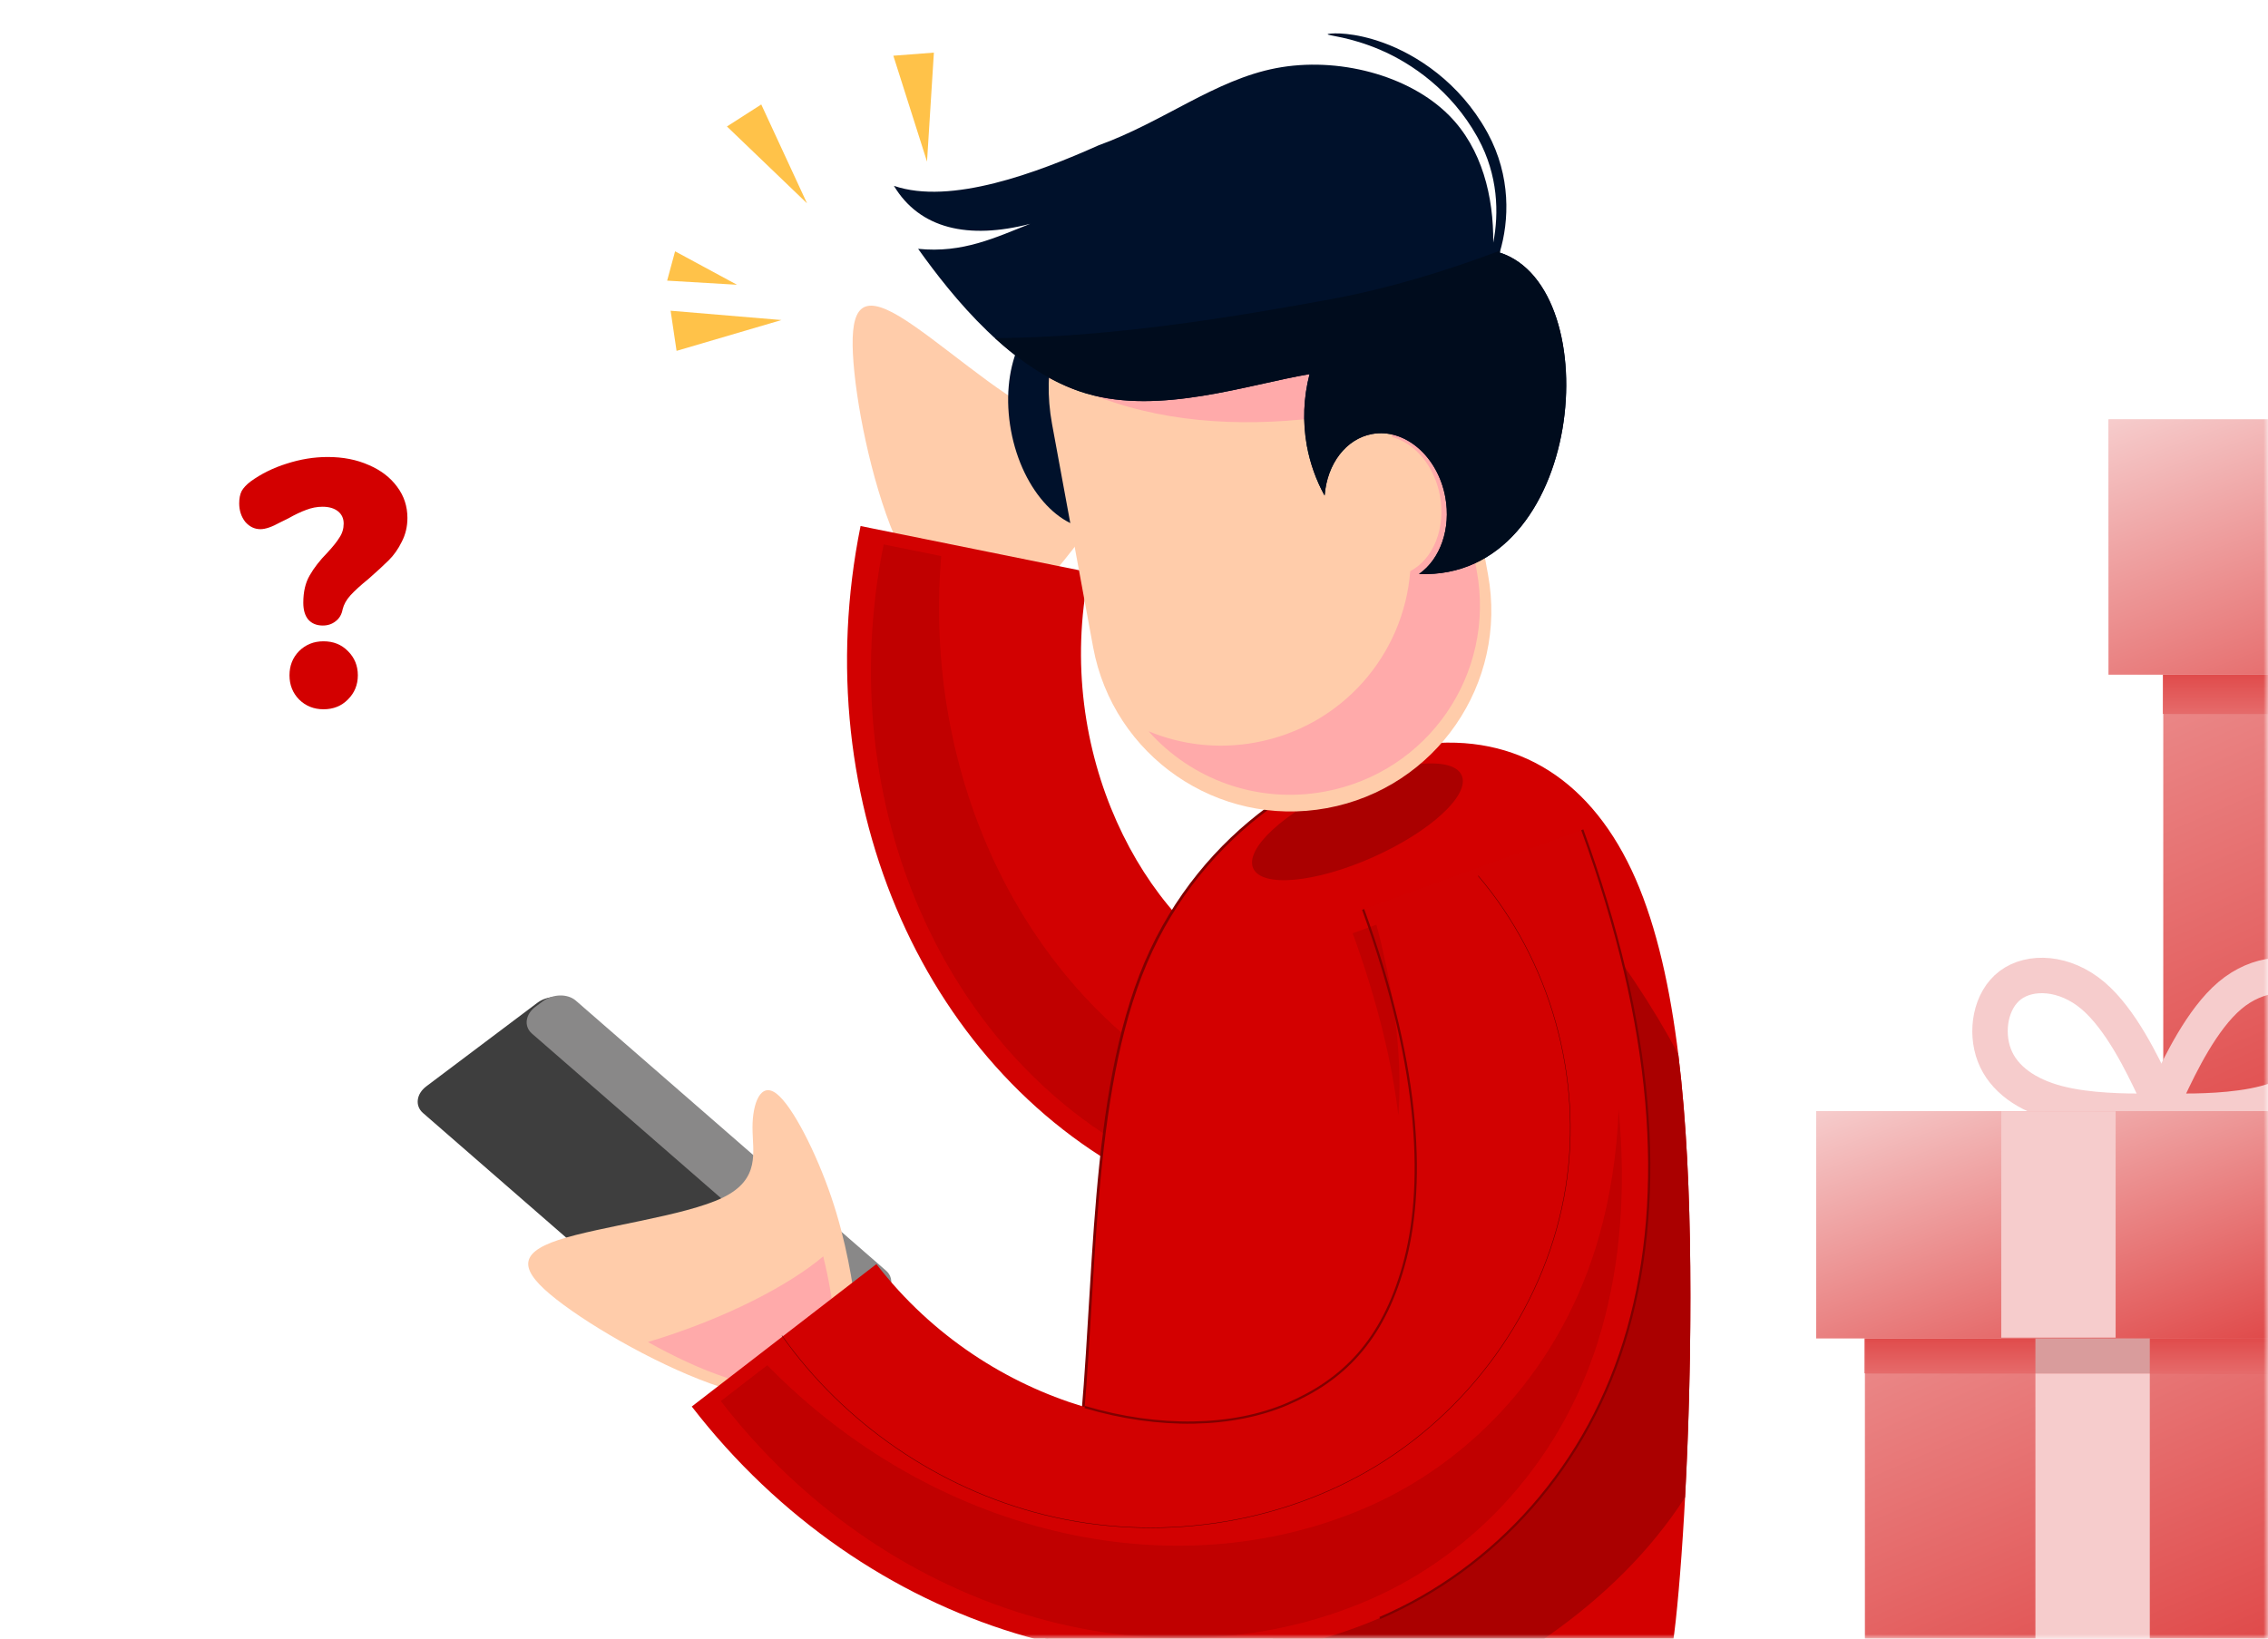 <svg width="256" height="185" viewBox="0 0 256 185" fill="none" xmlns="http://www.w3.org/2000/svg">
<mask id="mask0_22713_3613" style="mask-type:alpha" maskUnits="userSpaceOnUse" x="0" y="0" width="256" height="185">
<rect width="256" height="185" transform="matrix(-1 0 0 1 256 0)" fill="#D9D9D9"/>
</mask>
<g mask="url(#mask0_22713_3613)">
<path d="M117.041 66.841C119.575 64.001 122.676 60.333 125.337 55.776C127.998 51.219 130.219 45.771 130.094 43.503C129.97 41.235 127.499 42.145 125.42 43.953C123.342 45.761 121.655 48.467 117.266 46.599C112.876 44.73 105.686 38.197 101.483 35.695C97.28 33.192 96.012 34.674 96.272 39.933C96.531 45.192 98.317 54.221 100.956 60.479C103.595 66.737 107.085 70.22 109.814 70.956C112.542 71.692 114.508 69.681 117.041 66.841L117.041 66.841Z" fill="#FFCCAA"/>
<path d="M175.943 115.995C164.512 136.527 187.481 126.699 172.904 133.547C158.326 140.395 142.563 139.821 129.942 133.721C104.701 121.522 90.792 90.757 97.135 59.388L122.934 64.608C118.812 84.995 129.209 104.131 141.396 110.021C147.489 112.966 153.722 113.479 161.713 109.726C169.703 105.972 160.39 115.19 169.968 97.987L175.943 115.995Z" fill="#D20101"/>
<path d="M169.809 125.977C163.526 132.55 178.049 127.973 171.055 131.259C157.335 137.704 142.499 137.163 130.621 131.422C106.864 119.941 93.774 90.986 99.744 61.462L106.238 62.776C104.04 89.263 116.803 113.97 138.305 124.361C150.183 130.102 156.089 132.422 169.809 125.977C174.019 123.999 165.848 129.136 169.809 125.977Z" fill="#C00000"/>
<path d="M114.185 201.801C115.467 194.664 120.017 180.872 121.885 163.128C123.753 145.385 122.94 123.69 129.324 108.702C135.708 93.713 149.29 85.431 160.312 84.048C171.333 82.665 179.794 88.181 184.621 99.232C189.448 110.283 190.641 126.865 190.788 143.007C190.934 159.15 190.034 174.849 189.15 182.957C188.266 191.064 187.398 191.578 175.362 194.801C163.326 198.025 140.096 203.965 127.494 206.693C114.891 209.42 112.904 208.938 114.185 201.801Z" fill="#D30000"/>
<path d="M114.187 201.801C115.468 194.664 120.018 180.872 121.886 163.128C123.755 145.385 122.941 123.689 129.325 108.701C135.709 93.713 149.291 85.431 160.313 84.048" stroke="#800000" stroke-width="0.3"/>
<path d="M48.124 122.639L60.635 113.226C61.773 112.37 63.449 112.332 64.378 113.141L99.368 143.601C100.297 144.41 100.128 145.76 98.989 146.616L86.478 156.028C85.34 156.885 83.664 156.923 82.735 156.114L47.746 125.654C46.817 124.845 46.986 123.495 48.124 122.639Z" fill="#3E3E3E"/>
<path d="M60.425 113.672L61.25 113.052C62.39 112.196 64.068 112.158 64.997 112.967L100.004 143.444C100.934 144.253 100.764 145.603 99.624 146.46L98.799 147.079C97.659 147.936 95.981 147.974 95.051 147.164L60.044 116.688C59.115 115.879 59.285 114.528 60.425 113.672Z" fill="#898888"/>
<path d="M96.751 148.626C96.264 144.851 95.522 140.106 93.82 135.11C92.118 130.115 89.455 124.869 87.659 123.478C85.864 122.088 84.933 124.551 84.939 127.306C84.944 130.06 85.885 133.107 81.599 135.201C77.312 137.295 67.667 138.452 63.023 139.99C58.379 141.528 58.669 143.457 62.814 146.704C66.958 149.951 74.952 154.513 81.41 156.617C87.868 158.721 92.785 158.364 95.128 156.783C97.471 155.202 97.238 152.4 96.751 148.626L96.751 148.626Z" fill="#FFCCAA"/>
<path d="M178.218 102.265C182.898 108.091 186.596 113.673 189.434 119.01C190.373 126.611 190.715 134.864 190.789 143.008C190.873 152.305 190.605 161.405 190.198 169.043C174.575 193.365 135.829 203.886 114.834 198.708C115.024 197.881 115.251 196.957 115.481 196.021C142.983 193.43 201.306 150.713 178.218 102.265Z" fill="#AA0000"/>
<path d="M92.921 141.84C93.588 144.52 93.969 147.02 94.242 149.136C94.632 152.155 94.818 154.396 92.944 155.661C91.07 156.925 87.137 157.21 81.972 155.527C79.156 154.61 75.988 153.106 73.141 151.509C82.107 148.802 89.164 145.015 92.921 141.84Z" fill="#FFAAAA"/>
<path d="M178.6 93.68C186.632 115.763 188.117 134.584 183.747 150.086C179.377 165.588 168.621 177.126 155.747 182.67C129.999 193.759 97.639 184.126 78.084 158.791L98.923 142.711C111.632 159.176 132.903 163.849 145.335 158.494C151.551 155.817 156.02 151.443 158.415 142.946C160.81 134.449 160.595 121.18 153.865 102.675L178.6 93.68Z" fill="#D20101"/>
<path d="M155.363 104.389C157.657 113.039 158.271 120.191 157.837 125.917C157.135 120.034 155.535 113.203 152.684 105.363L155.363 104.389ZM182.707 125.24C183.56 134.294 182.904 142.548 180.807 149.985C176.694 164.575 166.571 175.433 154.454 180.652C130.22 191.089 99.765 182.022 81.36 158.177L86.605 154.13C105.185 173.135 132.215 179.667 154.149 170.221C166.266 165.002 176.389 154.143 180.502 139.552C181.763 135.076 182.501 130.303 182.707 125.24Z" fill="#C00000"/>
<path d="M178.6 93.68C186.632 115.763 188.117 134.584 183.747 150.086C179.377 165.588 168.621 177.126 155.747 182.67M122.446 158.848C130.834 161.339 139.171 161.149 145.335 158.494C151.551 155.817 156.02 151.443 158.415 142.946C160.81 134.449 160.595 121.18 153.865 102.675" stroke="#800000" stroke-width="0.252"/>
<path d="M155 96.762C148.503 99.663 142.441 100.231 141.458 98.031C140.475 95.831 144.945 91.695 151.441 88.794C157.938 85.893 164.001 85.325 164.983 87.525C165.966 89.726 161.496 93.861 155 96.762Z" fill="#AA0000"/>
<path d="M166.845 98.875C174.995 108.433 178.705 121.629 176.728 134.034C174.676 146.911 166.584 158.615 155.466 165.428C144.347 172.241 130.427 174.157 117.777 170.992C105.958 168.036 95.281 160.725 88.253 150.774" stroke="#550000" stroke-width="0.045"/>
<path d="M124.542 59.629C120.056 60.455 115.388 55.52 114.116 48.608C112.844 41.695 115.449 35.422 119.935 34.597C124.421 33.771 129.089 38.705 130.361 45.618C131.633 52.53 129.028 58.803 124.542 59.629Z" fill="#00112B"/>
<path d="M118.747 47.858C116.482 35.55 124.624 23.735 136.932 21.47C149.241 19.204 161.055 27.346 163.32 39.655L167.957 64.847C170.222 77.155 162.081 88.97 149.772 91.235C137.463 93.501 125.649 85.359 123.384 73.05L118.747 47.858Z" fill="#FFCCAA"/>
<path d="M149.471 24.767C155.938 27.447 160.946 33.246 162.313 40.671L166.69 64.455C168.835 76.112 161.178 87.223 149.521 89.369C141.866 90.778 134.445 87.96 129.646 82.558C133.33 84.085 137.487 84.602 141.718 83.823C151.492 82.024 158.452 73.921 159.181 64.479C160.46 63.811 161.486 62.61 162.094 61.066C162.701 59.523 162.857 57.727 162.534 55.965C162.239 54.362 161.562 52.869 160.596 51.685C159.629 50.501 158.419 49.683 157.126 49.34L154.51 35.127C153.773 31.125 151.98 27.592 149.471 24.767Z" fill="#FFAAAA"/>
<path d="M112.688 38.062C126.784 50.363 146.434 49.01 163.254 44.142C154.394 28.501 125.728 29.136 112.688 38.062Z" fill="#FFAAAA"/>
<path d="M149.968 3.824C150.499 3.725 152.816 3.622 156.141 4.826C159.919 6.195 164.726 9.301 167.808 14.819C167.855 14.902 167.901 14.985 167.946 15.069C170.562 19.91 170.361 24.93 169.278 28.512C181.624 32.474 178.86 65.544 160.171 64.802C162.598 63.103 163.784 59.646 163.142 56.138C162.29 51.511 158.581 48.315 154.857 49.001C151.941 49.544 149.786 52.352 149.517 55.964C148.576 54.248 147.886 52.356 147.512 50.326C147.026 47.64 147.129 44.879 147.816 42.236C140.821 43.418 130.963 46.858 122.676 44.439C114.216 41.969 107.45 33.437 103.632 28.091C108.686 28.614 112.398 26.793 116.281 25.27C109.288 27.076 103.813 25.828 100.899 20.979C107.305 23.181 117.102 19.495 123.99 16.412C131.322 13.768 137.122 9.016 144.048 7.691C150.974 6.367 159.03 8.469 163.552 13.015C167.299 16.782 168.599 22.224 168.549 27.395C169.21 24.061 169.094 19.767 166.858 15.658C166.816 15.579 166.774 15.501 166.73 15.423C163.822 10.227 159.361 7.157 155.821 5.637C152.313 4.131 149.843 4.032 149.853 3.862C149.853 3.852 149.893 3.839 149.968 3.825L149.968 3.824Z" fill="#00112B"/>
<path d="M112.309 38.175C125.441 38.096 139.386 35.771 150.257 33.771C156.67 32.59 163.088 30.635 169.335 28.292C169.314 28.364 169.299 28.443 169.278 28.514C181.624 32.475 178.86 65.545 160.171 64.803C162.598 63.105 163.783 59.647 163.142 56.139C162.29 51.512 158.58 48.317 154.856 49.002C151.966 49.541 149.825 52.306 149.526 55.873C149.507 55.871 149.485 55.865 149.466 55.863C148.553 54.173 147.879 52.319 147.512 50.329C147.025 47.642 147.129 44.882 147.816 42.239C140.821 43.421 130.963 46.86 122.676 44.441C118.829 43.318 115.338 40.936 112.31 38.176L112.309 38.175Z" fill="#000C1D"/>
<path d="M104.637 18.248L100.836 6.29L105.412 5.94L104.637 18.248Z" fill="#FFC249"/>
<path d="M88.209 36.131L75.695 35.079L76.367 39.611L88.209 36.131Z" fill="#FFC249"/>
<path d="M91.092 22.954L82.054 14.278L85.927 11.794L91.092 22.954Z" fill="#FFC249"/>
<path d="M75.303 31.683L83.187 32.148L76.2 28.371L75.303 31.683Z" fill="#FFC249"/>
<g filter="url(#filter0_d_22713_3613)">
<path fill-rule="evenodd" clip-rule="evenodd" d="M36.038 91.583C22.21 91.583 11 80.26 11 66.292C11 52.324 22.21 41 36.038 41C49.867 41 61.077 52.324 61.077 66.292C61.077 72.866 58.594 78.855 54.522 83.353L55.058 92.977C55.124 94.154 53.927 94.972 52.854 94.485L43.77 90.355C41.335 91.152 38.737 91.583 36.038 91.583Z" fill="white"/>
<path d="M36.434 70.62C35.741 70.62 35.194 70.396 34.795 69.947C34.422 69.499 34.235 68.866 34.235 68.049C34.235 66.809 34.475 65.781 34.955 64.963C35.434 64.119 36.1 63.262 36.953 62.392C37.566 61.733 38.019 61.166 38.312 60.691C38.632 60.217 38.792 59.689 38.792 59.109C38.792 58.529 38.579 58.067 38.152 57.724C37.726 57.382 37.14 57.21 36.394 57.21C35.781 57.21 35.168 57.329 34.555 57.566C33.968 57.777 33.302 58.094 32.556 58.516L31.597 58.99C30.691 59.491 29.958 59.742 29.398 59.742C28.732 59.742 28.159 59.465 27.68 58.911C27.227 58.331 27 57.632 27 56.815C27 56.261 27.093 55.799 27.28 55.43C27.493 55.061 27.826 54.705 28.279 54.362C29.478 53.492 30.837 52.819 32.356 52.345C33.902 51.844 35.447 51.593 36.993 51.593C38.725 51.593 40.271 51.897 41.63 52.503C42.989 53.083 44.055 53.901 44.828 54.956C45.6 55.984 45.987 57.157 45.987 58.476C45.987 59.452 45.774 60.348 45.347 61.166C44.948 61.983 44.455 62.682 43.868 63.262C43.282 63.842 42.523 64.541 41.59 65.359C40.711 66.071 40.031 66.691 39.551 67.218C39.098 67.719 38.805 68.246 38.672 68.8C38.565 69.38 38.299 69.829 37.873 70.145C37.473 70.462 36.993 70.62 36.434 70.62ZM36.513 80.074C35.421 80.074 34.502 79.704 33.755 78.966C33.036 78.228 32.676 77.318 32.676 76.237C32.676 75.156 33.036 74.246 33.755 73.507C34.502 72.769 35.421 72.4 36.513 72.4C37.633 72.4 38.552 72.769 39.272 73.507C40.018 74.246 40.391 75.156 40.391 76.237C40.391 77.318 40.018 78.228 39.272 78.966C38.552 79.704 37.633 80.074 36.513 80.074Z" fill="#D30000"/>
</g>
<path d="M244.178 55.583V125.557H301.904V55.583H244.178Z" fill="url(#paint0_linear_22713_3613)"/>
<path d="M244.179 62.787V80.593H328.033V62.787H244.179Z" fill="url(#paint1_linear_22713_3613)"/>
<path d="M244.179 62.787V80.593H302.082V62.787H244.179Z" fill="url(#paint2_linear_22713_3613)"/>
<path d="M334.21 47.35H238V76.163H334.21V47.35Z" fill="url(#paint3_linear_22713_3613)"/>
<path d="M299.421 47.35H238V76.163H299.421V47.35Z" fill="url(#paint4_linear_22713_3613)"/>
<path d="M243.103 122.861C241.87 120.262 239.404 115.066 236.224 112.384C233.045 109.702 229.155 109.536 226.913 111.224C224.671 112.913 224.084 116.455 225.111 119.136C226.138 121.817 228.783 123.639 232.256 124.549C235.73 125.459 240.034 125.459 242.185 125.459C244.336 125.459 244.336 125.459 243.103 122.861V122.861Z" stroke="#F6CCCC" stroke-width="4"/>
<path d="M244.827 122.861C246.06 120.262 248.525 115.066 251.705 112.384C254.885 109.702 258.775 109.536 261.017 111.224C263.258 112.913 263.846 116.455 262.819 119.136C261.791 121.817 259.147 123.639 255.673 124.549C252.2 125.459 247.896 125.459 245.745 125.459C243.594 125.459 243.594 125.459 244.827 122.861V122.861Z" stroke="#F6CCCC" stroke-width="4"/>
<path d="M210.501 132.77V195.079H261.904V132.77H210.501Z" fill="url(#paint5_linear_22713_3613)"/>
<path d="M210.501 139.185V155.041H285.17V139.185H210.501Z" fill="url(#paint6_linear_22713_3613)"/>
<path d="M242.657 155.049H229.747V195.08H242.657V155.049Z" fill="#F6CCCC"/>
<path d="M210.501 139.185V155.041H262.062V139.185H210.501Z" fill="url(#paint7_linear_22713_3613)"/>
<path d="M290.671 125.44H205V151.096H290.671V125.44Z" fill="url(#paint8_linear_22713_3613)"/>
<path d="M242.657 144.802H229.747V155.048H242.657V144.802Z" fill="#D99C9C"/>
<path d="M259.693 125.44H205V151.096H259.693V125.44Z" fill="url(#paint9_linear_22713_3613)"/>
<path d="M238.802 125.459H225.892V151.015H238.802V125.459Z" fill="#F6CCCC"/>
</g>
<defs>
<filter id="filter0_d_22713_3613" x="7" y="37" width="58.077" height="61.628" filterUnits="userSpaceOnUse" color-interpolation-filters="sRGB">
<feFlood flood-opacity="0" result="BackgroundImageFix"/>
<feColorMatrix in="SourceAlpha" type="matrix" values="0 0 0 0 0 0 0 0 0 0 0 0 0 0 0 0 0 0 127 0" result="hardAlpha"/>
<feOffset/>
<feGaussianBlur stdDeviation="2"/>
<feColorMatrix type="matrix" values="0 0 0 0 0.443 0 0 0 0 0.451 0 0 0 0 0.451 0 0 0 0.08 0"/>
<feBlend mode="normal" in2="BackgroundImageFix" result="effect1_dropShadow_22713_3613"/>
<feBlend mode="normal" in="SourceGraphic" in2="effect1_dropShadow_22713_3613" result="shape"/>
</filter>
<linearGradient id="paint0_linear_22713_3613" x1="301.904" y1="180.717" x2="232.504" y2="20.296" gradientUnits="userSpaceOnUse">
<stop stop-color="#D30000"/>
<stop offset="1" stop-color="#F6CCCC"/>
</linearGradient>
<linearGradient id="paint1_linear_22713_3613" x1="313.299" y1="73.523" x2="313.755" y2="121.662" gradientUnits="userSpaceOnUse">
<stop stop-color="#D30000"/>
<stop offset="1" stop-color="#F6CCCC"/>
</linearGradient>
<linearGradient id="paint2_linear_22713_3613" x1="293.951" y1="65.744" x2="293.951" y2="94.091" gradientUnits="userSpaceOnUse">
<stop stop-color="#D30000"/>
<stop offset="1" stop-color="#F6CCCC"/>
</linearGradient>
<linearGradient id="paint3_linear_22713_3613" x1="340.58" y1="82.457" x2="291.183" y2="29.454" gradientUnits="userSpaceOnUse">
<stop stop-color="#D30000"/>
<stop offset="1" stop-color="#F6CCCC"/>
</linearGradient>
<linearGradient id="paint4_linear_22713_3613" x1="291.651" y1="105.839" x2="266.806" y2="36.974" gradientUnits="userSpaceOnUse">
<stop stop-color="#D30000"/>
<stop offset="1" stop-color="#F6CCCC"/>
</linearGradient>
<linearGradient id="paint5_linear_22713_3613" x1="261.904" y1="244.197" x2="200.106" y2="101.348" gradientUnits="userSpaceOnUse">
<stop stop-color="#D30000"/>
<stop offset="1" stop-color="#F6CCCC"/>
</linearGradient>
<linearGradient id="paint6_linear_22713_3613" x1="272.05" y1="148.745" x2="272.456" y2="191.611" gradientUnits="userSpaceOnUse">
<stop stop-color="#D30000"/>
<stop offset="1" stop-color="#F6CCCC"/>
</linearGradient>
<linearGradient id="paint7_linear_22713_3613" x1="254.821" y1="141.818" x2="254.821" y2="167.061" gradientUnits="userSpaceOnUse">
<stop stop-color="#D30000"/>
<stop offset="1" stop-color="#F6CCCC"/>
</linearGradient>
<linearGradient id="paint8_linear_22713_3613" x1="296.343" y1="156.701" x2="252.357" y2="109.504" gradientUnits="userSpaceOnUse">
<stop stop-color="#D30000"/>
<stop offset="1" stop-color="#F6CCCC"/>
</linearGradient>
<linearGradient id="paint9_linear_22713_3613" x1="252.774" y1="177.521" x2="230.651" y2="116.2" gradientUnits="userSpaceOnUse">
<stop stop-color="#D30000"/>
<stop offset="1" stop-color="#F6CCCC"/>
</linearGradient>
</defs>
</svg>
